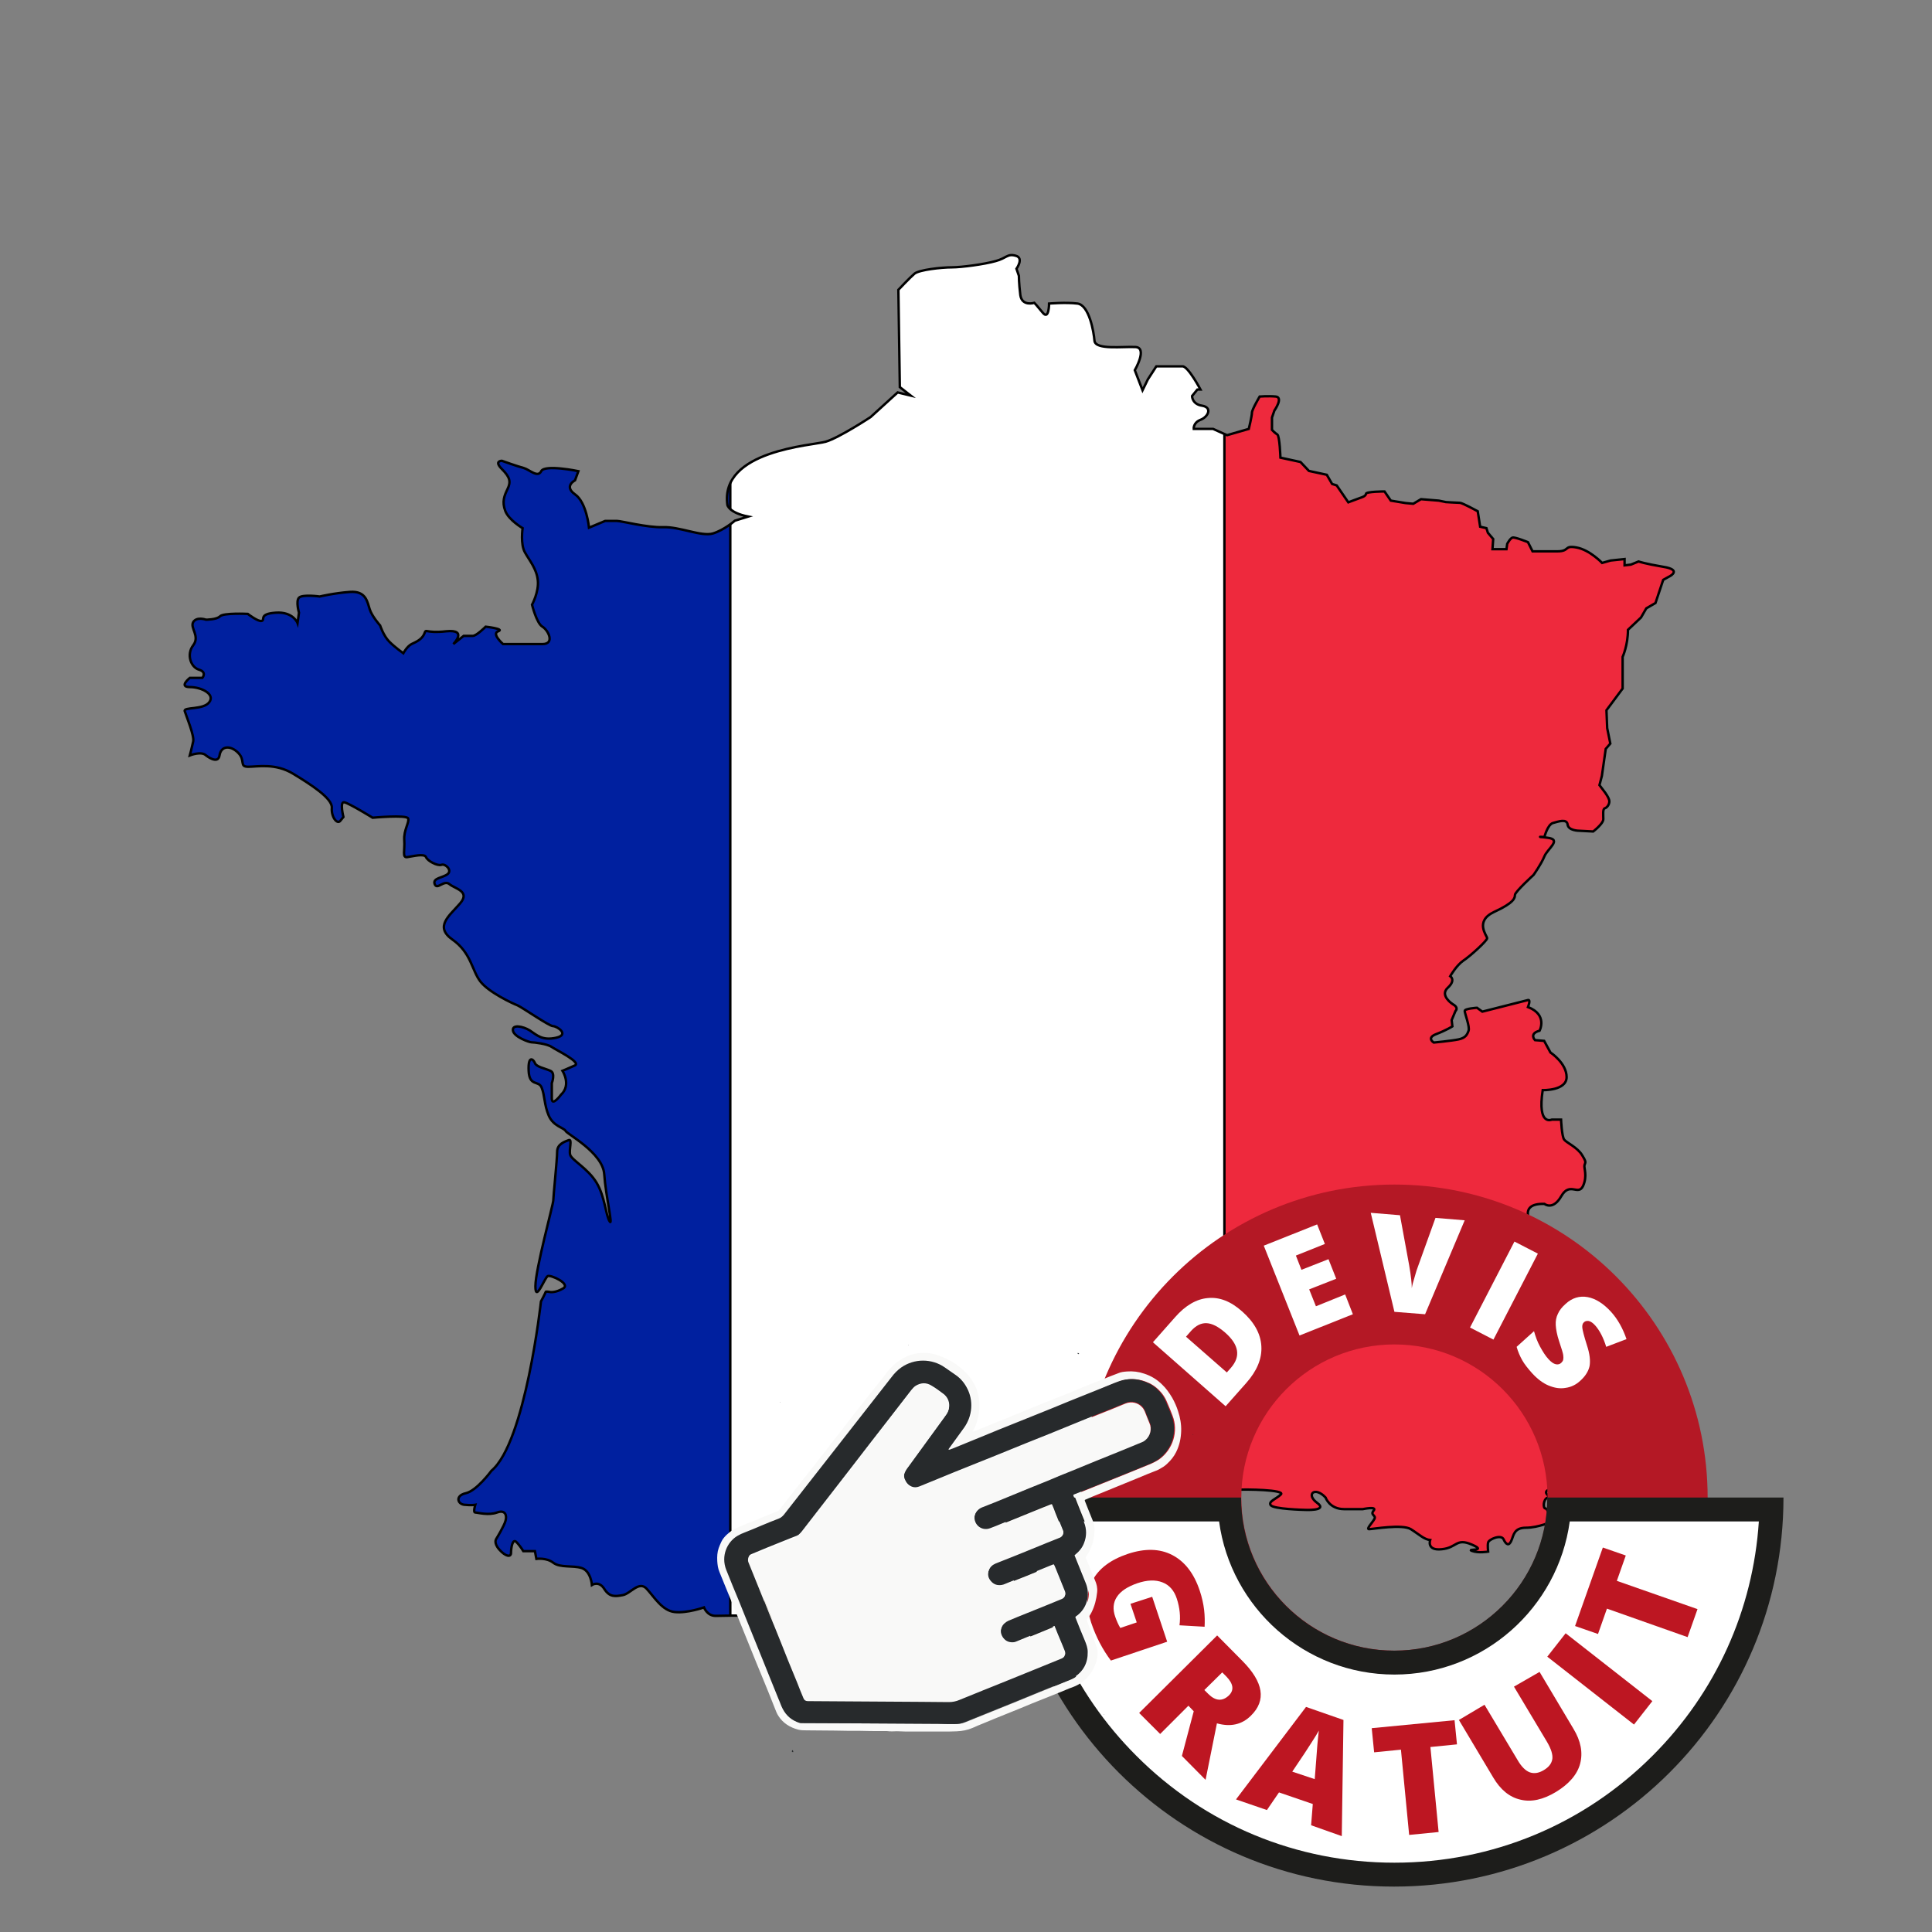 <?xml version="1.0" encoding="utf-8"?>
<!-- Generator: Adobe Illustrator 24.1.2, SVG Export Plug-In . SVG Version: 6.00 Build 0)  -->
<svg version="1.1" id="Layer_1" xmlns="http://www.w3.org/2000/svg" xmlns:xlink="http://www.w3.org/1999/xlink" x="0px" y="0px"
	 viewBox="0 0 800 800" style="enable-background:new 0 0 800 800;" xml:space="preserve">
<rect x="0" y="0" width="800" height="800" fill="#808080" stroke="none"/>
<style type="text/css">
	.st0{clip-path:url(#SVGID_2_);}
	.st1{fill:#00209F;stroke:#000000;stroke-miterlimit:10;}
	.st2{fill:#FFFFFF;stroke:#000000;stroke-miterlimit:10;}
	.st3{fill:#EE293D;stroke:#000000;stroke-miterlimit:10;}
	.st4{fill:#B41825;}
	.st5{fill:#FFFFFF;}
	.st6{fill:#1D1D1B;}
	.st7{fill:#BD1622;}
	.st8{fill:#F9F9F8;}
	.st9{fill:#272A2C;}
	.st10{fill:#CDBA9C;}
</style>
<g>
	<defs>
		<path id="SVGID_1_" d="M304.3,215.6c0,0-4.3,3.8-9.1,5.3c-4.8,1.4-13.9-2.9-20.6-2.6c-6.7,0.2-17.3-2.6-19.2-2.6
			c-1.9,0-4.8,0-4.8,0l-6.7,2.8c0,0-1-10.5-5.8-13.8c-4.8-3.4,0-5.8,0-5.8l1.4-3.8c0,0-13.9-2.9-15.4,0c-1.4,2.9-4.8-0.6-7.2-1.3
			c-2.4-0.6-9.1-3-9.1-3s-3.4,0,0,3.4c3.4,3.4,3.8,5.3,2.4,8.2c-1.4,2.9-2.4,5.3-1,9.1c1.4,3.8,7.2,7.2,7.2,7.2s-1,6.7,1,10.1
			c1.9,3.4,4.8,6.7,5.3,11.5c0.5,4.8-2.4,10.1-2.4,10.1s1.9,7.7,4.3,9.1c2.4,1.4,5.3,7.2,0,7.2c-5.3,0-16.3,0-16.3,0s-4.9-4.3-2-5.3
			c2.9-1-5.2-1.9-5.2-1.9s-3.8,3.8-5.3,3.8c-1.4,0-1.4,0-1.4,0l0,0H192l-4.3,3.4c0,0,6.2-6.2-2.9-5.3c-9.1,1-8.2-1.4-9.1,1
			c-1,2.4-3.4,3.4-5.3,4.3c-1.9,1-3.4,3.8-3.4,3.8s-3.4-2.4-5.8-4.8c-2.4-2.4-3.8-6.7-3.8-6.7s-3.4-3.8-4.3-6.7
			c-1-2.9-1.4-7.7-8.2-7.2c-6.7,0.5-12.5,1.9-12.5,1.9s-7.2-1-8.6,0.5c-1.4,1.4,0,6.2,0,6.2l-0.6,4.3c0,0-1.8-4.8-9-4.3
			c-7.2,0.5-4.3,2.9-5.8,3.4c-1.4,0.5-5.8-2.9-5.8-2.9s-10.1-0.5-11.5,1c-1.4,1.4-5.8,1.4-5.8,1.4s-3.8-1.4-5.3,1
			c-1.4,2.4,2.9,5.8,0,9.6c-2.9,3.8-1,9.1,2.4,10.1c3.4,1,1.4,3.4,1.4,3.4h-5.2c0,0-4.8,3.8,0,3.8c4.8,0,10.5,2.9,8.1,6.2
			c-2.4,3.4-10.9,1.9-10.2,3.8c0.6,1.9,4,10.1,3.5,12.5c-0.5,2.4-1.4,5.8-1.4,5.8s4.8-1.9,6.7,0c0,0,5,4,5.6,0
			c0.6-4,4.5-4.3,7.7-1.1c3.2,3.2,0.3,5.8,4.2,5.8c3.8,0,11.2-1.6,18.6,2.9c7.4,4.5,16.3,10.2,16,14.1c-0.3,3.8,2.2,7,3.5,5.4
			c1.3-1.6,1.3-1.6,1.3-1.6s-1.6-6.4,0.3-6.1c1.9,0.3,11.8,6.4,11.8,6.4s14.1-1.3,14.7,0.3c0.6,1.6-1.9,4.8-1.6,9
			c0.3,4.2-1,7.4,1.3,7c2.2-0.3,7-1.6,7.7,0c0.6,1.6,4.8,3.8,6.4,3.2c1.6-0.6,4.5,2.2,2.6,3.8c-1.9,1.6-6.4,1.6-5.4,4.2
			c1,2.6,3.8-1.9,6.1,0c2.2,1.9,8.8,2.9,4.4,8c-4.4,5.1-10.8,9.6-3.1,15c7.7,5.4,8,12.8,11.5,17.3c3.5,4.5,13.1,9,15.4,9.9
			c2.2,1,13.1,8.6,14.7,8.6c1.6,0,7,3.5,1.3,4.8c-5.8,1.3-8-1.1-10.9-3c-2.9-1.8-7.4-2.6-7,0c0.3,2.6,6.7,4.9,7.7,4.9
			c1,0,6.4,0.6,8.3,1.9c1.9,1.3,12.5,6.4,9.6,7.7c-2.9,1.3-5.1,2.2-5.1,2.2s3.8,5.8-0.6,9.9c0,0-3.8,5.1-3.8,1.6c0-3.5,0-6.4,0-6.4
			s1.6-4.2-0.6-5.1c-2.2-1-5.8-1.6-6.4-3.2c-0.6-1.6-2.9-3.5-2.6,3.2c0.3,6.7,4.2,3.8,5.4,7c1.3,3.2,1,7,2.9,11.5
			c1.9,4.5,6.4,5.1,7,6.4c0.6,1.3,15.4,9,16,17.9c0.6,9,3.8,22.1,2.2,19.5c-1.6-2.6-1.9-10.2-5.4-16c-3.5-5.8-10.2-9.3-10.9-11.5
			c-0.6-2.2,1-6.7-0.6-6.1c-1.6,0.6-4.8,1.6-4.8,4.8c0,3.2-1.6,18.6-1.6,20.2c0,1.6-7.4,28.5-7.4,35.5c0,7,3.8-3.5,5.1-4.2
			c1.3-0.6,9.6,3.2,6.4,5.1c-3.2,1.9-5.4,1.5-5.4,1.5s-1.9-0.4-1.9,0c0,0.4-1.9,3.9-1.9,3.9s-6.4,58.3-20.5,70.1
			c0,0-6.1,8.3-10.6,9.3c-4.5,1-3.5,4.5-0.6,4.8c2.9,0.3,4.5,0,4.5,0s-1,3.2,0,3.2c1,0,5.4,1.3,9,0c3.5-1.3,4.2,1.3,3.5,3.5
			c-0.6,2.2-3.8,7.4-3.8,7.4s-1.3,1.6,1.3,4.5c2.6,2.9,4.8,3.2,4.8,1.3s0.6-6.1,2.2-4.5c1.6,1.6,2.9,3.8,2.9,3.8h4.8l0.6,3.2
			c0,0,4.2-0.6,7,1.6c2.9,2.2,8,1,11.8,2.2c3.8,1.3,4.2,7,4.2,7s2.9-1.9,5.1,1.6c2.2,3.5,4.5,3.2,7.7,2.6c3.2-0.6,6.7-6.1,9.9-2.6
			c3.2,3.5,6.4,9,11.5,9.6c5.1,0.6,12.2-1.9,12.2-1.9s1.3,3.5,4.8,3.5s9.3-0.3,15,0c5.8,0.3,9,1,9.3,0c0.3-1-1.6-7.7,0-8.6
			c1.6-1-0.3-4.5,4.2-1.3c4.5,3.2,5.4,3.5,11.2,3.5c5.8,0,8,4.8,9.3,5.1c1.3,0.3,7.7,1.3,9.9,1.8c2.2,0.5,3.5,4.6,5.8,4.6
			c2.2,0,9.9-0.3,12.2,0c2.2,0.3-1.9,1.6,2.6,5.8c4.5,4.2,9.3,2.6,10.6,5.1c1.3,2.6-1.3,4.8,1.9,6.1c3.2,1.3,7.4,2.9,12.8-3.2
			c5.4-6.1,9.6,2.4,15.4,4.4c5.8,2,7.7,4.1,13.4,0c5.8-4.1,9.3-7.9,13.8-7.9c4.5,0,3.8-1,3.8-9c0-8,0-26.6,0-26.6s-3.9-3.5-4.5-5.8
			c-0.6-2.2,1-0.6,4.5-0.6c3.5,0,4.8-1.6,6.1-3.2c1.3-1.6,0.6-5.8,3.2-6.1c2.6-0.3,7,0.3,10.6-2.9c3.5-3.2,3.5,0.3,8.3-3.5
			c4.8-3.8,25.9-21.4,27.8-14.7c1.9,6.7,4.2,5.1,8.3,4.8c4.2-0.3,20.5,0,18.6,1.9c-1.9,1.9-5.4,2.9-4.2,4.5
			c1.3,1.6,13.8,1.9,13.8,1.9s10.2,0.6,5.4-2.9c-4.8-3.5-1-7,3.5-2.2c0,0,1.6,4.8,7.7,4.8c6.1,0,7.7,0,7.7,0s6.1-1.3,4.5,0.6
			c-1.6,1.9,1.2,1.9,0.3,3.5c-0.9,1.6-3.5,4.2-2.2,4.2c1.3,0,13.8-2.2,17.3,0c3.5,2.2,5.4,4.2,8,4.5c0,0-1.6,4.5,4.8,3.8
			c6.4-0.6,5.8-4.8,12.5-1.9c6.7,2.9-2.6,1.6,0,2.6c2.6,1,6.7,0.3,6.7,0.3s-0.3-2.6,0-3.8c0.3-1.3,5.4-3.5,6.4-1.3
			c1,2.2,2.2,2.9,3.2,0.6c1-2.2,1-5.4,6.1-5.4c5.1,0,10.9-2.6,10.9-2.6s-1.9-5.4-2.9-5.4c-1,0-1-3.8,1-4.5c1.9-0.6-3.8-2.2,1.9-3.8
			c5.8-1.6,6.7-0.3,9.6-2.9c2.9-2.6,0-8,3.5-8s6.1-0.3,7.7-1.9c1.6-1.6,0-4.5,1.9-5.1c1.9-0.6,4.2-1.3,5.8-2.2
			c1.6-1,4.2-3.5,4.2-3.5l3.5-1c0,0,9-2.9,6.1-5.1c-2.9-2.2-3.5-0.3-2.9-2.2c0.6-1.9,1.9-3.8,1.9-3.8v-3.5l3.5-1.9
			c0,0,4.5-1.6,4.2-6.1c-0.3-4.5-3.5-6.4-3.5-6.4s2.2-2.9-3.8-1.3c-6.1,1.6-14.7,6.1-15.7,4.2c-1-1.9-5.1-6.7-14.4-6.1
			c0,0-1-4.8-2.6-5.4c-1.6-0.6-1.6-1.9-2.6-2.2c-1-0.3-1-0.3-1-0.3s-0.3-3.5,0.6-3.8c1-0.3,1-3.5,1-3.5l-4.2-1.6
			c0,0-2.2-1.9,0.3-2.9c2.6-1,3.8-2.2,4.2-3.5c0.3-1.3,0-5.1,0-5.1l5.1-4.8l-3.8-4.5c0,0,2.9-3.5-0.3-3.8c-3.2-0.3-10.6,1-10.6,0
			c0-1-1.6-1.9-1.6-4.2c0-2.2,1-2.6-1.3-6.4l-2.9,0.3c0,0-7-9.6,4.8-9.3c0,0,3.5,2.9,7-3.2c3.5-6.1,7,0,9-4.2
			c1.9-4.2,0.3-7.4,0.6-8.6c0.3-1.3,1-1-1-4.2c-1.9-3.2-6.4-5.1-7.4-6.4c-1-1.3-1.3-8.3-1.3-8.3h-3.8c0,0-6.1,2.9-3.8-12.2
			c0,0,9.9,0.3,9.9-5.4c0-5.8-6.7-10.2-6.7-10.2l-2.6-4.8l-3.8-0.3c0,0-2.6-2.7,1.9-3.9c0,0,3.5-6.6-4.8-9.8c0,0,1.3-3.2,0-2.9
			c-1.3,0.3-18.9,4.8-18.9,4.8l-2.2-1.6c0,0-5.1,0.3-5.1,1.3c0,1,2.2,6.6,1.6,8.2c-0.6,1.7-1.3,3-4.2,3.6
			c-2.9,0.6-10.2,1.3-10.2,1.3s-3.2-1.9,1-3.5c4.2-1.6,6.7-3.2,6.7-3.2l-0.3-2.6l1.6-3.8c0,0,1.6-1.3-1.3-2.9c0,0-5.4-3.5-1.9-6.7
			c3.5-3.2,1-4.8,1-4.8s2.6-4.5,5.4-6.4c2.9-1.9,9.9-8.3,9.9-9.3c0-1-5.4-7,2.9-10.9c8.3-3.8,8.6-5.8,8.6-7c0-1.3,7.7-8.3,7.7-8.3
			s3.2-4.5,4.5-7.7c1.3-3.2,7.4-7,1.3-7.7c-1.5-0.2-2.4-0.3-2.8-0.3c-1.2-0.2,1.5,0,1.5,0s1.3-5.1,3.5-5.8c2.2-0.6,5.8-1.9,6.1,0.6
			c0.3,2.6,4.8,2.6,4.8,2.6l5.8,0.3c0,0,4.2-3.2,4.2-5.1c0-1.9-0.3-4.2,0.6-4.5c1-0.3,1.9-1.6,1.9-2.9c0-1.3-1.9-3.8-1.9-3.8
			l-2.2-2.9l1-3.8l1.6-11.2l1.9-2.2l-1.3-6.4l-0.3-7.4l6.7-9v-13.1c0,0,2.2-4.8,2.2-11.2l5.4-5.1l2.2-3.8l3.8-2.2l3.2-9.6l2.9-1.6
			c0,0,4.8-2.6-2.9-3.8c-7.7-1.3-10.2-2.2-10.2-2.2l-3.2,1.3l-2.6,0.3v-2.6l-5.8,0.6l-3.5,1c0,0-5.1-5.4-10.6-6.4
			c-5.4-1-2.6,1.6-8,1.6c-5.4,0-10.2,0-10.2,0l-1.9-3.8c0,0-5.4-2.2-6.4-1.9c-1,0.3-2.2,2.6-2.2,2.6l-0.3,2.2h-5.8l0.3-4.2l-2.2-2.6
			l-0.6-1.9l-2.6-0.6l-1-6.4c0,0-6.4-3.5-7.4-3.5c-1,0-5.8-0.3-5.8-0.3l-2.9-0.6l-7.4-0.6l-3.2,1.9l-3.2-0.3l-6.1-1l-2.6-3.8
			c0,0-7.7,0-7.7,1c0,1-2.2,1.6-2.2,1.6l-5.1,1.9l-4.8-7l-1.9-0.6l-2.2-3.8l-7.4-1.6l-3.5-3.7l-8.3-1.8c0,0-0.3-9-1.3-9.6
			c-1-0.6-2.2-1.9-2.2-1.9v-5.1l1-2.9c0,0,3.8-5.4,0.6-5.8c-3.2-0.3-6.7,0-6.7,0s-3.2,5.4-3.2,6.7c0,1.3-1.3,6.7-1.3,6.7l-9,2.6
			l-5.8-2.6h-8c0,0-0.3-2.6,2.9-3.8c3.2-1.3,4.8-5.1,0.6-5.8c-4.2-0.6-4.2-4-4.2-4l2.2-2.7h1.3c0,0-5.1-9.6-7.4-9.6s-10.9,0-10.9,0
			l-3.5,5.4l-2.2,4.5l-3.2-8.3c0,0,5.4-9.3,0.3-9.6c-5.1-0.3-16.6,1.3-17-2.6c-0.3-3.8-2.2-14.7-7-15.4c-4.8-0.6-11.8,0-11.8,0
			s0,7-2.6,3.8c-2.6-3.2-3.5-4.1-3.5-4.1s-5.1,1.6-5.8-3.2c-0.6-4.8-0.6-8-0.6-8l-1-2.9c0,0,3.2-4.5-0.3-5.4c-3.5-1-3.8,1-8.3,2.2
			c-4.5,1.3-14.1,2.6-18.2,2.6c-4.2,0-13.4,1-15.4,2.6c-1.9,1.6-6.7,6.7-6.7,6.7l0.6,40.3l4.5,3.5l-5.4-1.3l-11.2,10.2
			c0,0-13.1,8.6-18.6,10.2c-5.4,1.6-43.9,3.5-40.7,26.2c0,0,0.6,3.2,8.6,4.8L304.3,215.6z"/>
	</defs>
	<clipPath id="SVGID_2_">
		<use xlink:href="#SVGID_1_"  style="overflow:visible;"/>
	</clipPath>
	<g class="st0">
		<rect x="23" y="105" class="st1" width="304.4" height="616.5"/>
		<rect x="302.4" y="105" class="st2" width="221.4" height="616.5"/>
		<rect x="507" y="105" class="st3" width="306.9" height="616.5"/>
	</g>
	<use xlink:href="#SVGID_1_"  style="overflow:visible;fill:none;stroke:#000000;stroke-miterlimit:10;"/>
</g>
<path class="st4" d="M577.4,490.5c-71.6,0-129.7,58.1-129.7,129.7s58.1,129.7,129.7,129.7c71.6,0,129.7-58.1,129.7-129.7
	S649.1,490.5,577.4,490.5z M577.4,683.5c-35,0-63.4-28.4-63.4-63.4c0-35,28.4-63.4,63.4-63.4c35,0,63.4,28.4,63.4,63.4
	C640.8,655.1,612.4,683.5,577.4,683.5z"/>
<g>
	<path class="st5" d="M577.4,776.3c-84.5,0-153.5-67.4-156.1-151.2h88c2.5,35.4,32.1,63.4,68.1,63.4s65.6-28,68.1-63.4h88
		C730.9,708.9,661.9,776.3,577.4,776.3z"/>
	<path class="st6" d="M728.3,630c-2.4,36.7-17.8,70.8-44,97c-28.6,28.6-66.5,44.3-106.9,44.3c-40.4,0-78.4-15.7-106.9-44.3
		c-26.2-26.2-41.6-60.4-44-97h78.3c4.8,35.7,35.5,63.4,72.6,63.4c37,0,67.7-27.6,72.6-63.4H728.3 M738.5,620.1h-97.8
		c0,35-28.4,63.4-63.4,63.4c-35,0-63.4-28.4-63.4-63.4h-97.8c0,89,72.1,161.1,161.1,161.1C666.4,781.2,738.5,709.1,738.5,620.1
		L738.5,620.1z"/>
</g>
<g>
	<path class="st7" d="M477.1,661.2l6.2,18.6l-23.3,7.8c-3.4-4.5-6.2-9.8-8.2-15.8c-2.2-6.7-2-12.4,0.6-17.4c2.6-4.9,7.5-8.6,14.7-11
		c7-2.3,13.1-2.2,18.3,0.5c5.2,2.7,9,7.6,11.4,14.8c0.9,2.7,1.5,5.4,1.8,7.9c0.3,2.6,0.3,4.9,0.2,7l-10.4-0.6
		c0.5-3.6,0.1-7.3-1.1-11c-1.1-3.4-3.1-5.7-6-6.8c-2.8-1.1-6.3-1-10.4,0.4c-4,1.4-6.8,3.2-8.4,5.6c-1.6,2.4-1.8,5.2-0.7,8.3
		c0.6,1.7,1.3,3.3,2.1,4.6l6.8-2.3l-2.6-7.7L477.1,661.2z"/>
	<path class="st7" d="M492.1,706.3L480.4,718l-8.7-8.7l32.3-32.1l10.5,10.6c8.7,8.8,9.9,16.3,3.5,22.6c-3.7,3.7-8.4,4.8-14.1,3.2
		l-4.7,23.4l-9.8-9.9l4.9-18.5L492.1,706.3z M498.7,699.8l1.6,1.6c3,3,5.9,3.2,8.6,0.6c2.2-2.2,1.8-4.8-1.1-7.8l-1.7-1.7
		L498.7,699.8z"/>
	<path class="st7" d="M542.9,755.8l0.7-8.8l-14-4.8l-5,7.3l-12.8-4.4l29-38.3l15.5,5.4l-0.7,48.1L542.9,755.8z M544.4,736.7l0.6-7.7
		c0.1-1.7,0.3-3.9,0.5-6.6c0.2-2.7,0.5-4.6,0.6-5.8c-0.5,0.9-1.4,2.5-2.8,4.6c-1.3,2.1-4,6.2-8.2,12.4L544.4,736.7z"/>
	<path class="st7" d="M595.7,758.6l-12.2,1.2l-3.4-35.3l-11.1,1.1l-1-10l34.3-3.3l1,10l-11,1.1L595.7,758.6z"/>
	<path class="st7" d="M637.5,692.3l14,23.5c3.1,5.1,4,9.9,2.8,14.5c-1.2,4.5-4.6,8.4-10,11.7c-5.3,3.2-10.2,4.3-14.7,3.2
		c-4.5-1-8.3-4.1-11.3-9.2l-14.2-23.8l10.6-6.3l13.7,22.9c1.6,2.8,3.4,4.5,5.1,5.1c1.8,0.6,3.7,0.3,5.7-0.9c2.2-1.3,3.3-2.8,3.6-4.7
		c0.2-1.8-0.5-4.1-2.2-7l-13.7-22.9L637.5,692.3z"/>
	<path class="st7" d="M676.6,714.1l-35.9-28.1l7.6-9.7l35.9,28.1L676.6,714.1z"/>
	<path class="st7" d="M702.9,666.3l-4.1,11.6l-33.4-11.8l-3.7,10.5l-9.5-3.3l11.5-32.5l9.5,3.3l-3.7,10.5L702.9,666.3z"/>
</g>
<g>
	<path class="st5" d="M514.3,543c5,4.4,7.7,9.2,8,14.4c0.3,5.2-1.8,10.2-6.2,15.2l-8.6,9.7l-30.1-26.5l9.2-10.4
		c4.2-4.8,8.8-7.5,13.5-7.9C505,537,509.7,538.9,514.3,543z M507.2,551.7c-2.8-2.4-5.3-3.7-7.6-3.8c-2.3-0.1-4.4,1-6.4,3.2l-2.1,2.4
		l16.9,14.8l1.6-1.8c2.2-2.5,3-4.9,2.6-7.3C511.8,556.8,510.2,554.3,507.2,551.7z"/>
	<path class="st5" d="M560.2,544.2l-22.1,8.8l-14.8-37.2l22.1-8.8l3.2,8.1l-12,4.8l2.3,5.9l11.2-4.4l3.2,8.1l-11.2,4.4l2.8,7
		L557,536L560.2,544.2z"/>
	<path class="st5" d="M594.4,504.3l12.1,1l-16.4,38.9l-12.7-1l-9.8-41l12.1,1l3.8,20.7c0.8,4.6,1.1,7.8,1.1,9.5
		c0.2-1.3,0.6-2.8,1.2-4.7c0.5-1.9,1-3.4,1.4-4.4L594.4,504.3z"/>
	<path class="st5" d="M608.7,549.7l18.4-35.6l9.7,5l-18.4,35.6L608.7,549.7z"/>
	<path class="st5" d="M654.4,571.7c-1.8,1.7-3.9,2.7-6.2,3c-2.3,0.4-4.6,0-7-1c-2.4-1-4.7-2.8-6.8-5.1c-1.8-2-3.2-3.8-4.1-5.4
		s-1.7-3.4-2.3-5.5l7.2-6.5c0.6,2.2,1.4,4.4,2.5,6.4s2.2,3.8,3.5,5.2c1.1,1.2,2.1,1.9,3,2.1c0.9,0.2,1.7,0,2.3-0.6
		c0.4-0.4,0.7-0.8,0.8-1.3c0.1-0.5,0.1-1.1,0-1.9c-0.1-0.8-0.7-2.7-1.7-5.7c-0.9-2.7-1.3-5-1.4-6.7c-0.1-1.7,0.2-3.3,0.9-4.7
		c0.6-1.4,1.7-2.8,3.2-4.1c2.7-2.5,5.8-3.4,9.1-2.8c3.3,0.6,6.6,2.7,9.7,6.1c2.8,3.1,4.9,6.9,6.4,11.3l-8.4,3.2
		c-1.2-3.9-2.8-6.9-4.6-8.9c-0.9-1-1.8-1.6-2.6-1.8c-0.8-0.1-1.5,0-2,0.5c-0.6,0.5-0.8,1.3-0.7,2.3c0.1,1,0.7,3.4,1.9,7.2
		c1.2,3.6,1.5,6.5,1.1,8.7C657.7,567.9,656.4,569.9,654.4,571.7z"/>
</g>
<g>
	<path class="st8" d="M402.8,592.8c0.4-0.2,0.9-0.2,1.3-0.4c0.2-0.1,0.4-0.2,0.7-0.3c1-0.4,2-0.8,3-1.2c1.1-0.5,2.1-0.9,3.2-1.3
		c2-0.9,4-1.6,6-2.4c0.6-0.3,1.3-0.5,1.9-0.8c1-0.5,2.1-0.8,3.2-1.3c1-0.4,2.1-0.9,3.1-1.3c5.7-2.3,11.3-4.6,17-6.8
		c1.2-0.5,2.4-1,3.6-1.5c3.5-1.5,7.1-2.9,10.7-4.3c2.2-0.9,4.4-1.8,6.6-2.6c1.1-0.5,2.3-0.6,3.5-0.7c2.5-0.2,4.9,0.1,7.2,0.9
		c2.8,0.9,5.3,2.4,7.4,4.5c1.7,1.6,3,3.5,4.2,5.5c1,1.8,1.8,3.6,2.4,5.5c0.9,2.7,1.4,5.5,1.3,8.3c-0.1,3-0.7,5.9-2.1,8.7
		c-0.9,1.8-2.1,3.3-3.6,4.7c-0.7,0.7-1.5,1.3-2.4,1.8c-0.8,0.5-1.7,1-2.6,1.3c-2.3,0.9-4.6,1.8-6.9,2.8c-5.3,2.2-10.6,4.3-15.9,6.5
		c-2,0.8-4,1.6-6,2.5c-0.5,0.2-0.5,0.2-0.3,0.8c1.1,2.7,2.1,5.4,3.2,8c0.6,1.4,0.8,2.9,0.7,4.4c-0.1,1.8-0.4,3.6-0.9,5.3
		c-0.6,1.8-1.4,3.5-2.5,5c-0.3,0.3-0.3,0.6-0.1,1c0.6,1.2,1,2.5,1.6,3.8c0.5,1.2,1,2.5,1.5,3.7c0.2,0.5,0.4,0.9,0.6,1.4
		c0.7,1.6,1.1,3.2,0.9,5c-0.3,2.9-1,5.7-2.3,8.3c-0.5,1-1.1,1.9-1.8,2.7c-0.2,0.2-0.2,0.5-0.1,0.8c0.5,1.6,1.2,3.1,1.7,4.6
		c0.8,2.1,1.5,4.2,2.3,6.3c0.5,1.3,0.5,2.7,0.3,4c-0.5,3.1-1.8,5.8-3.8,8.2c-1.2,1.4-2.6,2.6-4.2,3.4c-1.2,0.7-2.5,1.1-3.8,1.6
		c-4.2,1.8-8.4,3.4-12.6,5.1c-1,0.4-2,0.8-3,1.2c-6.6,2.8-13.2,5.3-19.8,8.1c-1.5,0.6-3,1.2-4.5,1.9c-2.1,0.9-4.3,1.3-6.5,1.4
		c-2,0.1-4,0.1-6.1,0.1c-2.6,0-5.1,0-7.7,0c-1.7,0-3.3,0-5,0c-1.7,0-3.3,0-5-0.1c-1.4-0.1-2.7,0.1-4.1,0c-0.4,0-0.7-0.1-1.1-0.1
		c-0.7,0-1.4,0-2.1,0c-3,0-6,0-9-0.1c-3.5,0-6.9,0-10.4-0.1c-3.9,0-7.7-0.1-11.6-0.1c-1.2,0-2.4,0-3.6-0.3c-3.4-0.9-6.3-2.7-8.2-5.7
		c-0.6-0.9-1-2-1.4-3c-1.7-4.3-3.4-8.6-5.2-12.9c-3.3-7.9-6.4-15.8-9.6-23.6c-1.9-4.6-3.7-9.2-5.6-13.7c-0.9-2.1-1.7-4.3-2.6-6.4
		c-0.6-1.4-0.8-2.9-0.9-4.5c-0.1-1.8,0-3.7,0.6-5.4c0.3-0.9,0.7-1.7,1.1-2.6c0.5-1.1,1.3-2,2.1-2.8c0.9-0.8,1.8-1.6,2.9-2.2
		c1.7-1,3.5-1.6,5.3-2.4c1.6-0.6,3.2-1.2,4.8-1.9c2.7-1.2,5.4-2.2,8.1-3.3c0.3-0.1,0.6-0.3,0.8-0.6c2-2.6,4.1-5.2,6.1-7.8
		c0.8-1.1,1.7-2.1,2.5-3.2c1.2-1.6,2.5-3.1,3.7-4.7c1.9-2.4,3.8-4.8,5.7-7.3c0.9-1.1,1.8-2.2,2.6-3.3c0.3-0.5,0.7-1,1-1.4
		c1.4-1.7,2.7-3.4,4.1-5.1c0.5-0.6,0.9-1.2,1.3-1.8c0.5-0.6,1.1-1.2,1.5-1.9c0.5-0.7,1.1-1.4,1.7-2.2c1.2-1.6,2.4-3.1,3.6-4.6
		c2.6-3.2,5.1-6.5,7.7-9.7c1.2-1.5,2.3-3,3.5-4.5c1.5-1.8,3.3-3.5,5.3-4.7c1.1-0.7,2.2-1.2,3.3-1.7c3.1-1.1,6.3-1.4,9.5-0.8
		c3,0.6,5.7,1.8,8.3,3.3c1.6,0.9,3.1,2,4.5,3.3c1.8,1.6,3.4,3.4,4.5,5.5c0.4,0.8,0.9,1.6,1.2,2.4c0.6,1.7,1,3.5,1.2,5.3
		c0.2,2.2,0,4.4-0.5,6.5c-0.4,1.9-1,3.8-2,5.5C402.9,592.4,402.7,592.6,402.8,592.8z M393.2,600.3c0,0,0-0.1-0.1-0.1
		c0.1-0.1,0.1-0.2,0.2-0.3c2.1-2.9,4.2-5.8,6.3-8.7c3.5-4.8,4-11.3,1.2-16.5c-1.1-2.1-2.7-3.9-4.6-5.3c-1.5-1.1-3-2.2-4.6-3.2
		c-5.3-3.7-12.6-3.8-18.1,0.1c-1.5,1.1-2.8,2.4-3.9,3.9c-8.3,10.6-16.5,21.1-24.8,31.7c-6.6,8.4-13.2,16.9-19.8,25.3
		c-0.6,0.7-1.2,1.2-2.1,1.6c-2.4,1-4.8,2-7.2,2.9c-2.3,0.9-4.5,1.8-6.8,2.8c-1.1,0.4-2.2,0.9-3.2,1.5c-4.2,2.6-6.8,8.3-4.6,14
		c0.9,2.2,1.8,4.5,2.7,6.7c1.7,4.1,3.4,8.3,5.1,12.5c2.3,5.8,4.6,11.5,7,17.3c1,2.6,2.1,5.1,3.1,7.7c1.3,3.1,2.5,6.3,3.8,9.4
		c0.6,1.3,1,2.7,1.7,4c1.5,2.9,3.8,4.8,6.9,5.8c0.3,0.1,0.6,0.1,0.9,0.1c7.6,0,15.3,0.1,22.9,0.1c11.2,0.1,22.4,0.1,33.6,0.2
		c2.3,0,4.6,0.1,6.8,0.1c1.5,0,2.9-0.2,4.3-0.8c7.1-2.9,14.2-5.7,21.3-8.6c3.2-1.3,6.4-2.6,9.5-3.9c4.1-1.7,8.3-3.3,12.4-5
		c0.7-0.3,1.4-0.6,2-1c3.9-2.5,5.8-6,5.7-10.6c-0.1-1.6-0.6-3.2-1.2-4.7c-1.3-3-2.5-6.1-3.7-9.1c-0.3-0.7-0.3-0.7,0.3-1.1
		c0.1-0.1,0.2-0.1,0.3-0.2c3.9-3.1,5.4-8.5,3.6-13.1c-1.5-3.8-3.1-7.6-4.6-11.4c-0.2-0.4-0.2-0.4,0.2-0.7c1.6-1.3,2.8-2.9,3.6-4.8
		c1.1-2.8,1.1-5.7,0-8.5c-1.5-3.7-3-7.4-4.4-11c-0.2-0.4-0.2-0.4,0.3-0.6c2.7-1.1,5.3-2.1,8-3.2c4.8-1.9,9.6-3.9,14.4-5.8
		c2.7-1.1,5.4-2.2,8.1-3.3c1.5-0.6,2.9-1.3,4.3-2.2c5.7-4.1,8.1-11.6,5.5-18.2c-0.6-1.6-1.3-3.3-2-4.9c-0.2-0.5-0.4-0.9-0.6-1.4
		c-0.2-0.5-0.5-0.9-0.7-1.3c-0.6-1-1.3-1.9-2.1-2.7c-1.6-1.7-3.5-2.9-5.7-3.7c-3.5-1.3-7-1.4-10.5-0.2c-2.3,0.8-4.5,1.8-6.8,2.7
		c-4.7,1.9-9.5,3.8-14.2,5.7c-2.4,1-4.9,2-7.3,3c-3.2,1.3-6.5,2.6-9.7,3.9c-4.1,1.6-8.1,3.3-12.2,4.9c-2.4,1-4.9,2-7.3,3
		c-3.8,1.6-7.7,3.1-11.5,4.7C394.1,600,393.6,600.1,393.2,600.3z"/>
	<path class="st9" d="M328.4,725c0,0.1,0,0.1,0,0.1c0,0.1,0.2,0.3,0,0.4c-0.2,0.1-0.3-0.1-0.5-0.2c-0.1-0.1,0.1-0.5,0.2-0.6
		C328.3,724.7,328.4,724.9,328.4,725z"/>
	<path class="st9" d="M446.3,560.2c0.1,0,0.2,0,0.2,0.1c0.1,0.1,0.4,0.1,0.3,0.3c-0.1,0.2-0.3,0.1-0.4,0
		C446.1,560.6,446.2,560.4,446.3,560.2z"/>
	<path class="st9" d="M494.1,594.1c-0.1,0-0.1,0-0.2-0.1c0-0.1,0-0.1,0-0.1c0.1,0,0.2,0,0.2,0.1C494.2,594,494.1,594.1,494.1,594.1z
		"/>
	<path class="st9" d="M376.2,556.9c0-0.1,0-0.1,0-0.1c0,0,0.1,0,0.1,0.1c0,0,0,0.1,0,0.1C376.2,557,376.2,557,376.2,556.9z"/>
	<path class="st9" d="M457.2,709.9c-0.1,0-0.1,0-0.2,0c0-0.1,0-0.1,0.1-0.1c0.1,0,0.1,0,0.1,0C457.2,709.8,457.2,709.8,457.2,709.9z
		"/>
	<path class="st9" d="M323.1,580.6c0,0-0.1,0-0.1,0c-0.1,0,0-0.1,0-0.1c0,0,0.1,0,0.1,0C323.2,580.5,323.2,580.5,323.1,580.6z"/>
	<path class="st9" d="M393.2,600.3c0.4-0.2,0.9-0.4,1.3-0.5c3.8-1.6,7.7-3.1,11.5-4.7c2.4-1,4.9-2,7.3-3c4.1-1.6,8.1-3.3,12.2-4.9
		c3.2-1.3,6.5-2.6,9.7-3.9c2.4-1,4.9-2,7.3-3c4.7-1.9,9.4-3.8,14.2-5.7c2.3-0.9,4.5-1.9,6.8-2.7c3.5-1.2,7-1.1,10.5,0.2
		c2.2,0.8,4.1,2,5.7,3.7c0.8,0.8,1.5,1.7,2.1,2.7c0.2,0.4,0.5,0.8,0.7,1.3c0.2,0.5,0.4,0.9,0.6,1.4c0.7,1.6,1.3,3.2,2,4.9
		c2.6,6.6,0.2,14.2-5.5,18.2c-1.3,0.9-2.8,1.6-4.3,2.2c-2.7,1.1-5.4,2.2-8.1,3.3c-4.8,1.9-9.6,3.9-14.4,5.8c-2.7,1.1-5.3,2.1-8,3.2
		c-0.4,0.2-0.4,0.2-0.3,0.6c1.5,3.7,3,7.3,4.4,11c1.1,2.8,1.1,5.7,0,8.5c-0.7,1.9-2,3.5-3.6,4.8c-0.4,0.3-0.4,0.3-0.2,0.7
		c1.5,3.8,3.1,7.6,4.6,11.4c1.8,4.7,0.4,10-3.6,13.1c-0.1,0.1-0.2,0.1-0.3,0.2c-0.6,0.4-0.6,0.5-0.3,1.1c1.2,3,2.4,6.1,3.7,9.1
		c0.6,1.5,1.2,3,1.2,4.7c0.1,4.6-1.8,8.1-5.7,10.6c-0.6,0.4-1.3,0.7-2,1c-4.1,1.7-8.3,3.3-12.4,5c-3.2,1.3-6.4,2.6-9.5,3.9
		c-7.1,2.9-14.2,5.7-21.3,8.6c-1.4,0.6-2.8,0.8-4.3,0.8c-2.3,0-4.6,0-6.8-0.1c-11.2-0.1-22.4-0.1-33.6-0.2c-7.6,0-15.3-0.1-22.9-0.1
		c-0.3,0-0.6,0-0.9-0.1c-3.1-1-5.4-2.9-6.9-5.8c-0.7-1.3-1.1-2.7-1.7-4c-1.3-3.1-2.5-6.3-3.8-9.4c-1-2.6-2.1-5.1-3.1-7.7
		c-2.3-5.8-4.7-11.5-7-17.3c-1.7-4.2-3.3-8.3-5.1-12.5c-0.9-2.2-1.8-4.4-2.7-6.7c-2.2-5.7,0.3-11.4,4.6-14c1-0.6,2.1-1.1,3.2-1.5
		c2.3-0.9,4.5-1.8,6.8-2.8c2.4-1,4.8-2,7.2-2.9c0.8-0.3,1.5-0.9,2.1-1.6c6.6-8.4,13.2-16.9,19.8-25.3c8.3-10.6,16.5-21.1,24.8-31.7
		c1.1-1.5,2.4-2.8,3.9-3.9c5.5-3.9,12.8-3.8,18.1-0.1c1.5,1.1,3.1,2.1,4.6,3.2c2,1.4,3.5,3.2,4.6,5.3c2.8,5.2,2.3,11.6-1.2,16.5
		c-2.1,2.9-4.2,5.8-6.3,8.7c-0.1,0.1-0.1,0.2-0.2,0.3C393.1,600.2,393.1,600.3,393.2,600.3z M320.6,672.7c1.9,4.8,3.9,9.7,5.8,14.5
		c1.3,3.2,2.6,6.3,3.9,9.5c0.8,2.1,1.7,4.2,2.5,6.2c0.3,0.8,0.9,1.2,1.8,1.2c5.1,0,10.1,0,15.2,0.1c10.5,0.1,21.1,0.1,31.6,0.2
		c3.9,0,7.8,0.1,11.6,0.1c1.5,0,3-0.3,4.4-0.9c3.2-1.3,6.4-2.6,9.6-3.9c3.4-1.4,6.8-2.7,10.2-4.1c2.3-0.9,4.6-1.9,6.9-2.8
		c5.2-2.1,10.4-4.2,15.5-6.3c1.3-0.5,1.8-1.6,1.3-2.9c-0.4-0.9-0.7-1.8-1.1-2.7c-0.6-1.4-1.2-2.9-1.8-4.3c-0.4-1-0.8-2-1.2-3
		c-0.1-0.4-0.2-0.4-0.5-0.2c-0.1,0-0.1,0-0.2,0.1c-5,2-10,4-15,6.1c-0.4,0.2-0.8,0.3-1.2,0.4c-1.8,0.2-3.3-0.3-4.4-1.7
		c-1.1-1.4-1.4-3-0.7-4.7c0.5-1.4,1.5-2.3,2.9-2.8c1.2-0.5,2.4-1,3.6-1.5c4-1.6,7.9-3.2,11.9-4.8c2.2-0.9,4.4-1.8,6.6-2.7
		c1.1-0.5,1.6-1.7,1.2-2.8c-1.3-3.1-2.5-6.3-3.8-9.4c-0.2-0.5-0.4-1-0.7-1.6c-0.1-0.2-0.2-0.3-0.4-0.2c-0.5,0.2-1,0.4-1.5,0.6
		c-3.3,1.3-6.5,2.7-9.8,4c-2.9,1.1-5.8,2.3-8.7,3.5c-0.4,0.2-0.8,0.3-1.3,0.4c-1.8,0.3-3.3-0.2-4.5-1.6c-1.2-1.4-1.5-3-0.8-4.7
		c0.5-1.4,1.5-2.3,2.9-2.9c4.8-1.9,9.7-3.9,14.5-5.8c2.2-0.9,4.4-1.8,6.6-2.7c1.8-0.7,3.7-1.5,5.5-2.2c0.9-0.4,1.4-1.2,1.3-2.2
		c0-0.3-0.2-0.6-0.3-0.9c-1-2.4-1.9-4.8-2.9-7.2c-0.4-1.1-0.9-2.2-1.3-3.3c-0.2-0.4-0.2-0.4-0.5-0.2c-0.1,0-0.2,0.1-0.3,0.1
		c-1.5,0.6-3,1.2-4.5,1.8c-5.2,2.1-10.3,4.2-15.5,6.3c-1.7,0.7-3.3,1.4-5,2c-3.1,1.2-6.3-0.9-6.5-4.2c-0.1-2.1,1.4-4,3.2-4.7
		c3.4-1.4,6.8-2.7,10.2-4.1c5.7-2.3,11.5-4.6,17.2-7c3.3-1.3,6.5-2.6,9.7-4c6.5-2.6,12.9-5.2,19.4-7.9c3.2-1.3,6.4-2.6,9.5-3.9
		c0.6-0.2,1.1-0.5,1.6-0.9c2.2-1.8,2.8-4.8,1.8-7c-0.7-1.7-1.4-3.4-2-5c-0.3-0.6-0.6-1.2-1.1-1.7c-1.6-1.7-4.3-2.6-6.9-1.5
		c-1.7,0.7-3.4,1.4-5.1,2.1c-5.5,2.2-11.1,4.4-16.6,6.7c-3.3,1.3-6.5,2.7-9.8,4c-3.3,1.3-6.7,2.7-10,4c-4,1.6-7.9,3.2-11.8,4.8
		c-5.7,2.3-11.4,4.6-17.2,6.9c-3.3,1.4-6.7,2.7-10,4.1c-1.6,0.7-3.3,1.3-4.9,2c-1,0.4-2.1,0.5-3.1,0.1c-1.5-0.6-2.4-1.7-3-3.2
		c-0.5-1.3-0.2-2.6,0.5-3.7c0.3-0.5,0.7-1,1.1-1.6c4.4-6,8.7-12,13.1-18c0.9-1.2,1.8-2.4,2.6-3.6c1.9-2.7,1.4-6.3-1.2-8.3
		c-1.6-1.2-3.2-2.4-4.9-3.4c-2.2-1.4-4.4-1.3-6.6,0c-0.8,0.5-1.4,1.3-2,2c-5.6,7.3-11.3,14.6-16.9,21.8c-5,6.5-10,13-15,19.4
		c-4.4,5.6-8.7,11.3-13.1,16.9c-0.5,0.6-1,1.2-1.6,1.7c0,0-0.1,0-0.1,0c-0.4,0.3-0.8,0.4-1.3,0.6c-0.6,0.2-1.2,0.5-1.8,0.7
		c-3.2,1.3-6.5,2.6-9.7,3.9c-2.2,0.9-4.3,1.8-6.5,2.7c-0.6,0.2-1,0.6-1.2,1.2c-0.2,0.5-0.1,1,0.1,1.5c1.3,3.1,2.5,6.3,3.8,9.4
		c0.9,2.2,1.8,4.5,2.7,6.7c0,0.1,0.1,0.2,0.1,0.3c0.9,2.1,1.7,4.3,2.6,6.4C319.7,670.5,320.1,671.7,320.6,672.7z"/>
	<path class="st8" d="M330.5,635.9c0.6-0.5,1.2-1.1,1.6-1.7c4.4-5.7,8.7-11.3,13.1-16.9c5-6.5,10-13,15-19.4
		c5.6-7.3,11.3-14.6,16.9-21.8c0.6-0.8,1.2-1.5,2-2c2.2-1.3,4.4-1.4,6.6,0c1.7,1.1,3.3,2.2,4.9,3.4c2.6,2,3.1,5.6,1.2,8.3
		c-0.9,1.2-1.7,2.4-2.6,3.6c-4.4,6-8.7,12-13.1,18c-0.4,0.5-0.8,1-1.1,1.6c-0.7,1.2-1,2.4-0.5,3.7c0.5,1.5,1.4,2.6,3,3.2
		c1,0.4,2.1,0.3,3.1-0.1c1.6-0.7,3.3-1.3,4.9-2c3.3-1.4,6.7-2.7,10-4.1c5.7-2.3,11.4-4.6,17.2-6.9c4-1.6,7.9-3.2,11.8-4.8
		c3.3-1.4,6.7-2.7,10-4c3.3-1.3,6.5-2.7,9.8-4c5.5-2.3,11.1-4.5,16.6-6.7c1.7-0.7,3.4-1.4,5.1-2.1c2.7-1.1,5.4-0.2,6.9,1.5
		c0.5,0.5,0.8,1.1,1.1,1.7c0.7,1.7,1.3,3.4,2,5c1,2.2,0.4,5.2-1.8,7c-0.5,0.4-1,0.7-1.6,0.9c-3.2,1.3-6.4,2.6-9.5,3.9
		c-6.5,2.6-12.9,5.2-19.4,7.9c-3.3,1.3-6.5,2.6-9.7,4c-5.7,2.3-11.5,4.6-17.2,7c-3.4,1.4-6.8,2.8-10.2,4.1c-1.8,0.7-3.3,2.6-3.2,4.7
		c0.2,3.3,3.4,5.4,6.5,4.2c1.7-0.6,3.4-1.4,5-2c5.2-2.1,10.3-4.2,15.5-6.3c1.5-0.6,3-1.2,4.5-1.8c0.1,0,0.2-0.1,0.3-0.1
		c0.4-0.1,0.4-0.1,0.5,0.2c0.5,1.1,0.9,2.2,1.3,3.3c1,2.4,1.9,4.8,2.9,7.2c0.1,0.3,0.3,0.6,0.3,0.9c0.1,0.9-0.4,1.8-1.3,2.2
		c-1.8,0.7-3.7,1.5-5.5,2.2c-2.2,0.9-4.4,1.8-6.6,2.7c-4.8,2-9.7,3.9-14.5,5.8c-1.4,0.6-2.4,1.5-2.9,2.9c-0.7,1.7-0.4,3.3,0.8,4.7
		c1.2,1.4,2.7,1.9,4.5,1.6c0.5-0.1,0.9-0.2,1.3-0.4c2.9-1.2,5.8-2.4,8.7-3.5c3.3-1.3,6.5-2.7,9.8-4c0.5-0.2,1-0.4,1.5-0.6
		c0.2-0.1,0.3,0,0.4,0.2c0.2,0.5,0.4,1,0.7,1.6c1.3,3.1,2.5,6.3,3.8,9.4c0.4,1.1,0,2.3-1.2,2.8c-2.2,0.9-4.4,1.8-6.6,2.7
		c-4,1.6-7.9,3.2-11.9,4.8c-1.2,0.5-2.4,1-3.6,1.5c-1.3,0.6-2.3,1.5-2.9,2.8c-0.7,1.7-0.4,3.3,0.7,4.7c1.1,1.4,2.6,1.9,4.4,1.7
		c0.4-0.1,0.8-0.2,1.2-0.4c5-2,10-4,15-6.1c0.1,0,0.1,0,0.2-0.1c0.4-0.1,0.4-0.1,0.5,0.2c0.4,1,0.8,2,1.2,3c0.6,1.4,1.2,2.9,1.8,4.3
		c0.4,0.9,0.7,1.8,1.1,2.7c0.5,1.3,0,2.4-1.3,2.9c-5.2,2.1-10.4,4.2-15.5,6.3c-2.3,0.9-4.6,1.9-6.9,2.8c-3.4,1.4-6.8,2.7-10.2,4.1
		c-3.2,1.3-6.4,2.6-9.6,3.9c-1.4,0.6-2.9,0.9-4.4,0.9c-3.9,0-7.8-0.1-11.6-0.1c-10.5-0.1-21.1-0.1-31.6-0.2
		c-5.1,0-10.1-0.1-15.2-0.1c-0.9,0-1.5-0.4-1.8-1.2c-0.9-2.1-1.7-4.1-2.5-6.2c-1.3-3.2-2.6-6.4-3.9-9.5c-1.9-4.9-3.9-9.7-5.8-14.5
		c0-0.1,0-0.1-0.1-0.2c-1.3-3.2-2.6-6.4-3.8-9.5c0-0.1-0.1-0.3-0.2-0.3c-0.9-2.2-1.8-4.5-2.7-6.7c-1.3-3.1-2.5-6.3-3.8-9.4
		c-0.2-0.5-0.2-1-0.1-1.5c0.2-0.6,0.6-1,1.2-1.2c2.2-0.9,4.3-1.8,6.5-2.7c3.2-1.3,6.5-2.6,9.7-3.9c0.6-0.2,1.2-0.5,1.8-0.7
		C329.6,636.4,330,636.2,330.5,635.9C330.4,635.9,330.4,635.9,330.5,635.9C330.4,635.9,330.5,635.9,330.5,635.9z"/>
	<path class="st10" d="M316.5,662.6c0.1,0.1,0.2,0.2,0.2,0.3c1.3,3.2,2.6,6.4,3.8,9.5c0,0.1,0,0.1,0.1,0.2c-0.5-1.1-0.9-2.2-1.4-3.3
		c-0.9-2.1-1.7-4.3-2.6-6.4C316.6,662.9,316.5,662.8,316.5,662.6z"/>
	<path class="st10" d="M330.5,635.9C330.5,635.9,330.4,635.9,330.5,635.9C330.4,635.9,330.4,635.9,330.5,635.9
		C330.4,635.9,330.4,635.9,330.5,635.9z"/>
</g>
</svg>
